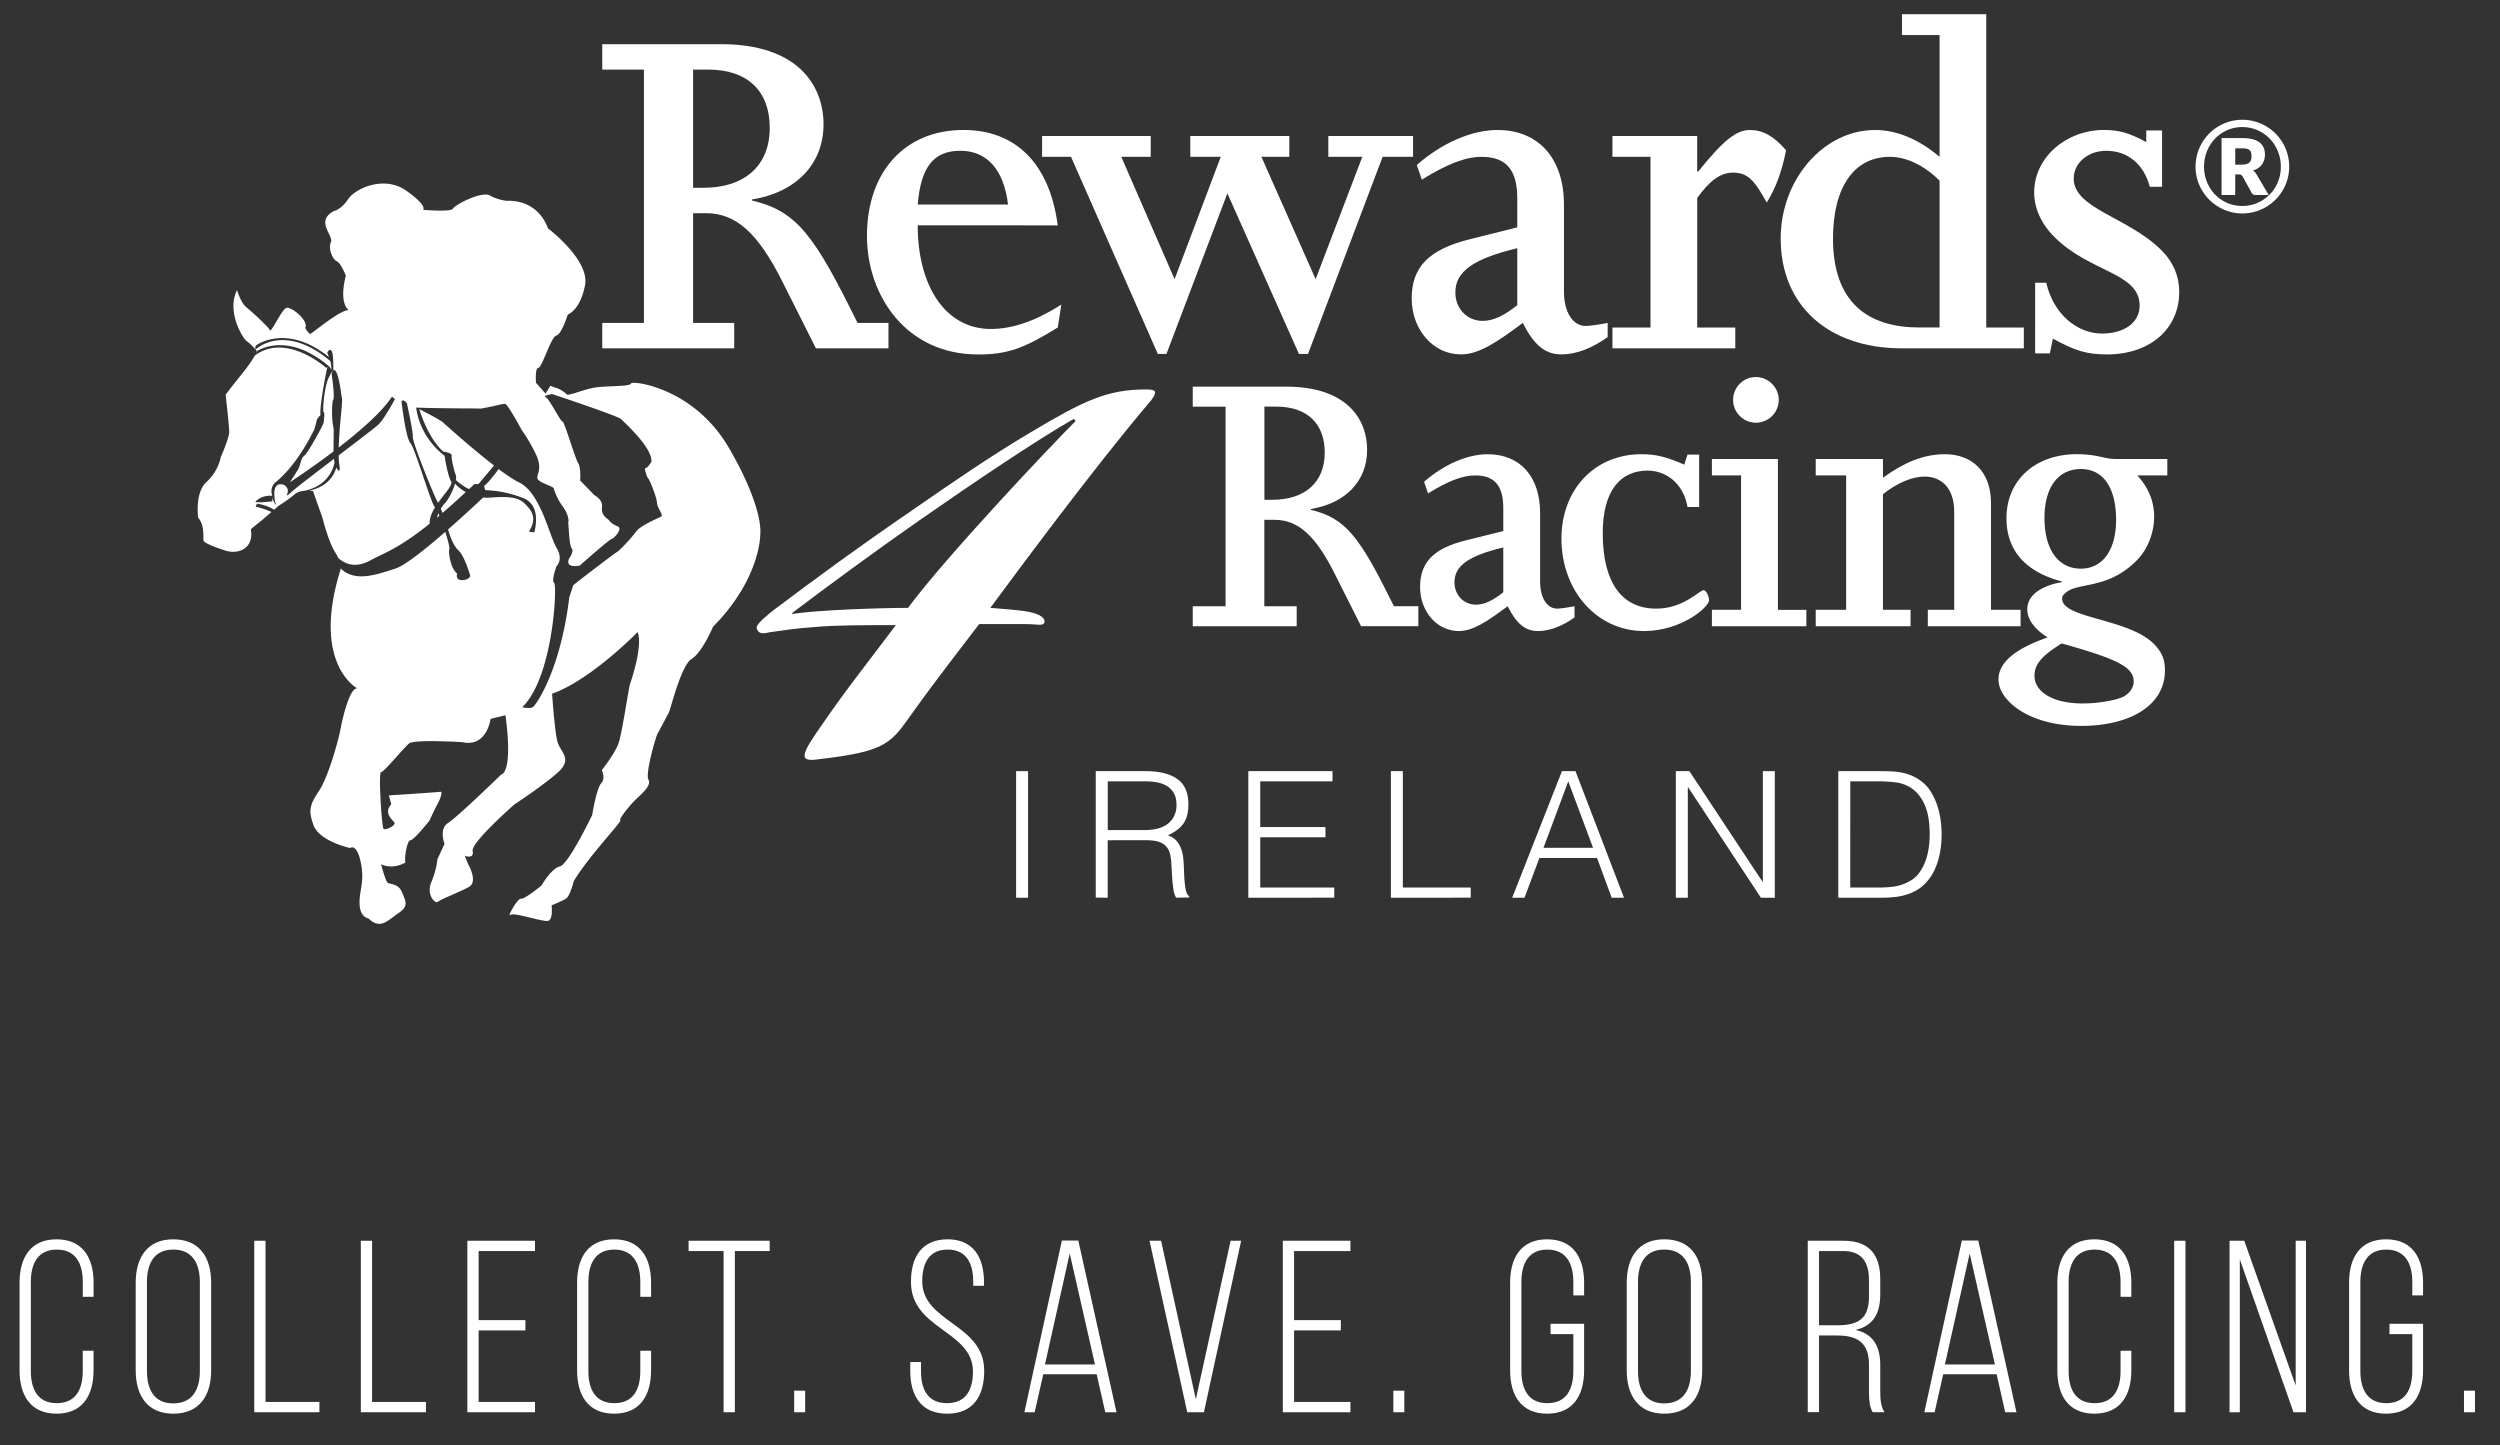 <svg xmlns="http://www.w3.org/2000/svg" id="Layer_1" data-name="Layer 1" viewBox="0 0 3000 1734"><rect x="0" y="0" width="3000" height="1734" fill="#333333" stroke="none"/><defs><style>.cls-1{fill:#fff;}</style></defs><path class="cls-1" d="M524.39,621.22l2.87-2.45-1.14-2.8a34.33,34.33,0,0,0-1.73,5.25M395.65,451.16c-6.13,8.25-9,42.73-7.23,43.39s0,10.84,0,12.61-19.3,37.3-23.32,39.78-4.61,11.86-7.44,16.49c-2.16,3.46-7.4,11.56-9.83,15.43l.44-.42s24.44-15.89,52-36.74c-.24-12.37.69-26.24-.34-29.89-1.81-6.42-2.11-28.39,0-32.3S397.84,448,397.84,448l2.11-3.64L396.86,448Zm5.7,103.65-.63-4.14c-25.83,19.7-51.39,39.24-51.79,40.68l-4.73,3.47.1-1.26c4-8.28-3.93-11.83-3.93-11.83-12.89-4-11.08,12.17-11.08,12.17.17,7.69,1.4,11.08,3.11,12.07-3.16-.91-4.92-6-5.56-9.51.13,2.3.24,6.34-.82,5.3l-13.24,1.09-3.94-.35s-5.76,1.39,1.43-3.59c7-4.88,15.79-4,16.26-3.94l-.1-1.07c-2.94-10.46,4.65-15.46,4.65-15.46,27.22-22.54,44.09-59.8,45.22-61.3,1-1.37,2.83-8.13,3.52-11.75s4.71-7.25,4.71-7.25c-1.09-13.18,7.88-56,7.88-56l1-1.41-2,.71s-47.68-42.94-85.65-14.74c-2.23,4.09-6.44,10.78-14.83,21.23-17.21,21.47-20.16,25.78-20.16,25.78s4.3,37.34,4.3,44.55-10,30-10,30a57.46,57.46,0,0,1-17.22,30.1c-14.35,12.91-10.05,43-10.05,43,7.94,8.63,5.75,23,6.46,27.27S271.47,661,271.47,661s13,4.31,23-3.62,6.45-22.26,6.45-22.26,8.62-7.11,11.44-9.27c1.62-1.24,7.94-6.69,13.33-11.43-6.85-3.49-19-6.57-19-6.57l1.76-3.54c.93.25,12,1.88,20.46,7.34l5.07-4.49s12.86-7.86,20-14.38a12.88,12.88,0,0,1,4.91-2.48h-.59l1-.19a22.16,22.16,0,0,1,6.21-1.19c32.67-6.94,35.88-34.09,35.88-34.09M332.5,606l1.91-.15Zm541.82-69.14c-42.41-72.43-116.33-80.36-117-76.77S735,463,718.56,464.46,682,476,679.81,473.09s-9.35-6.51-9.35-6.51L660.39,463l-5.7,9.34-11.49-13s-1.46-17.93,2.88-17.93,15.09-37.3,21.51-38.75,13.7-25.17,13.7-25.17,15-5,20.76-35.28-44.48-68.16-44.48-68.16c-13.62-36.61-48.84-33-48.84-33a54.9,54.9,0,0,1-20.79-6.41c-10.05-5.81-42.32,11.45-44.51,15.74s-35.82,1.45-35.82,1.45,6.41-4.3-20.12-23-61-2.82-69.61,10.06-17.19,14.34-17.19,14.34c-23,12.22,0,29.44-3.61,37.38s2.12,20.8,7.16,23S415,330.88,415,330.88c-9.3,36.59,5,42.41,5,42.41-5-7.18-45.14,26.55-47.32,27.23s-6.47-7.12-6.47-7.12c5-8-17.31-26.65-22.94-23.75-5.78,2.87-18,30.19-19.39,26.62s-20.83-21.59-28-27.31-11.44-20.86-11.44-20.86c-13,25.86,7.11,58.2,11.44,61.1s12.18,11.51,12.18,11.51a19.52,19.52,0,0,1-1.58,4.34l1.93-3.68S344,396.27,395.29,440l-.38.17c1.21.4,2.17,1.83,2.56,4a27.46,27.46,0,0,0-1.15-11c-55.57-46.51-89.31-14-89.31-14s-1.44-2.5,0-4.31,38-26.55,87.73,13.63c-1.06-3-2-5.4-2-5.4,1.73-3.2,3.94-5,5.74-.67S400,444.33,400,444.33c6.45-3.22,9.64,32,10.4,33.82s-1.85,26.12-2.19,30.46c-.21,2.65-1.4,15.72-1.76,28.38,25.39-19.56,52-42.65,63.89-61l3.64,2.86s-12.27,23-19.44,30.2c-3.26,3.22-24.95,19.76-47.86,37.2l-.25,1.6a77.74,77.74,0,0,0,.72,9.48c2.14,13.25-2.86,5-2.86,5l-.71-1.29c-5.26,18.49-21,25.23-32.48,27.76,2.51.2,4.49.47,4.49.47L387,621.49s7.19,29.45,15.84,42.29a40.08,40.08,0,0,1,3,5.8c5.64,4.91,18.06,13.88,38.09,3.12,18-9.69,34.26-14.25,71.59-44.22-.24-6.47,2.51-13.21,6.54-19.7l-.13-.18c-4.32-2.9-23.63-70.3-29.42-76.77s-10.7-50.19-10.7-50.19c2.08-3.49,6.42,2.18,6.42,2.18s7.87,35.13,7.18,40.9,28,76.74,30.07,78.13l.24.4c8.3-11.53,18-21.42,15.6-25.56-4.34-7.15-7.87-30.75-7.87-30.75-31.6-24.35-34-57.84-34-57.84l14.84.47s30.6.5,41.1.5,21.79.25,21.79.25c20.08-3.62,25.62-6,29-5.56s20.07,31.58,20.07,31.58S634.3,526.85,643,545s.49,23.88,1.94,29.11,18.66,9.12,19.59,12a70.92,70.92,0,0,0,11,22c7.67,10.54,6.72,18.25,6.72,18.25l-.47-1c1.83,27.25,2.35,29.6,4.74,33.44,1.76,2.78-1.77,8.9-3.89,12a7.47,7.47,0,0,0-.44,4.88l.31,1.09c2,2.82,7.56,2.85,13,2.06,8.06-7.12,36.35-32,38.39-32,2.38,0,14.35-12.91,7.13-15.29a23.46,23.46,0,0,1-11-8.13s-9-4.81-7.63-14.36-8.1-13.93-9.55-15.27l-16.7-17.25s1.33-14.87-2.45-21-16.75-50.69-18.67-49.7-15.76-27.24-20.07-29.18,7.59-3.79,7.59-3.79,79.05,26.26,82.78,30.09,37.88,34.43,36.4,51.18c0,0-5.29,8.56-7.26,7.57s2,11.48,3.43,12.44,10.5,23.5,10.5,29.18,7.67,14.35,5.32,16.26S769.28,629.67,763,638.25s-20.06,23-22.93,24.39c-2.42,1.21-38.88,29.05-52.16,39.54l-4.77,14.55c-10.55,88-40.22,130.08-44,132s-12.45,0-12.45,0C664,812.38,668.76,702.37,665,699.52s2.85-20.15,2.85-20.15,8.65-7.68,0-22-19.12-66-44.93-78.45c-6.36-3-15.06-9-24.55-16-7.19,9.52-15.91,20.4-17.6,19.83l1.51,5.4a138.53,138.53,0,0,1,45.89,9.65c22.93,9.34,12.92,41,12.92,41l-6.48-.74c11.5-18,1.43-27.22-5-33.74s-15.8-9.32-42.31-7.14a58,58,0,0,1-7.5-.12c-7.32,6.81-23.9,22.31-42.13,38.29,1.4,5.06,5.8,19,12.31,24.94,7.86,7.19,14.35,30.84,14.35,30.84s-1.51,5-10,5-5.71-7.88-5.71-7.88c-8-5.75-10.78-25.85-9.4-29.4.66-1.56-1.7-10.58-4.92-20.6-23.2,20.23-48.32,40.38-59.66,44-23.34,7.48-48.5,16.63-65.7,0L408.5,684C373.42,796.62,428.66,826,428.66,826c-9.29-.72-17.93,37.26-20.16,49.48s-14.29,56-25.06,72.53S369.12,971,376.3,990.33,420,1017.62,420,1017.62s7.92-6.49,12.93,17.23-2.15,33.69-1.42,50.2c.58,14.57,8.72,16.75,10.7,17.08,14.26,14.15,23.46,2,35.86-6.33,12.95-8.6,8.65-14.3,4.33-25.08s-14.35-9.27-17.17-11.48-7.92-22.18-7.92-22.18c15.05,7.11,29.41-2.21,29.41-2.21-2.12-2.15,1.47-26.55,5.75-26.55s23-23.72,23-23.72,6.45-14.32,9.35-19.36,7.13-15.76,3.56-15.09-61.67,4.34-61.67,4.34l2.82,10.75c-9.3,10.07.76,17.9,3.6,21.57s-10.82,10-12.9,7.83-6.47-68.12-2.89-68.12,27.29-29.42,33.71-34.45,63.87-1.46,63.87-1.46c29.44,6.49,33.79-28,33.79-28l17.88-4.32c9.36,70.3-5,71.05-5,71.05s-52.39,50.93-63.81,58.15-4.31,25.08-4.31,25.08l-8.62,18.67s-.67,11.52-7.22,27.29,5,26.5,7.87,23.6,25.89-11.43,37.31-17.87-1.39-28-1.39-28L557.8,1027s11.52,4.31,9.34-5.76,50.22-56,50.22-56,33-21.51,51.74-38,3.52-24.52,0-36.66-6.58-58.1-6.58-58.1c46.68-16.54,102.65-74,102.65-74,6.49,17.28-7.82,58.18-9.35,63.16s-9.33,58.15-13.58,70.35-20.11,32.27-20.11,32.27,5,9.3-.76,15.77-10.71,38-10.71,38-28.71,59.56-38.77,61.67-22.22,23-22.22,23-20.1,16.56-24.39,15.77-17.23,23-12.91,19.46,38.7,8.55,45.2,7.11,4.33-18.62,4.33-18.62,12.17-5,17.19-8,9.27-20.77,9.27-20.77c18-30.17,58.13-71.74,56-73.23s11.42-18,17.91-24.39,20.12-17.2,15.85-24.39,10-55.95,11.39-55.95l13-24.46C804,854,816.89,798.8,829.8,790.87s25.8-38.75,25.8-38.75c58.15-58.87,56.77-111.94,56.77-111.94s4.25-30.88-38-103.29m-311.44,50c2.25-2.18,4.1-3.79,6.44-6h4.79l18.66-22.29C564.56,536.82,532,507.25,532,507.25c-2.24-2.58-21-12.29-28.9-16.34,12.15,38.25,28.9,51,28.9,51s10.81,1.41,10.06,5,2.88,17.86,5,23.6c.47,1.25.34,3.31,0,5.52,3.53,3.19,9.79,8.25,15.85,10.83M687.31,694.05v0ZM529,610.24c.67,1.66,1.32,3.44,2,5.3,8.37-7.13,17.61-15.44,27.91-25.06A55.36,55.36,0,0,1,546,580.39c-2.18,7.86-6.94,17.75-12.53,23.9a38.46,38.46,0,0,0-4.45,6"></path><path class="cls-1" d="M1431.29,727.48h39.4V488h-39.4V464h112.34c72,0,96.92,38.43,96.92,75.82s-25.91,64.28-67.66,71v.95c42.7,10.11,59,33.11,99.83,115.7H1702v24h-68.68l-32.12-63.87c-23.06-45.59-43.72-63.83-72-63.83h-12V727.48h38.83v24H1431.29Zm95.56-127.75c39.26,0,62.83-21.12,62.83-56.59,0-34.95-21.13-55.18-58-55.18h-14.4V599.73Z"></path><path class="cls-1" d="M1708.88,578.16c24-21.07,52.33-33.08,76.29-33.08,39,0,62.95,26.84,62.95,70.54v82.1c0,20.17,8.6,32.64,20.59,32.64,3.88,0,16.41-1.93,20.71-2.88v13.44c-14.93,10.58-29.81,16.33-43.7,16.33-15.37,0-25.94-8.65-36.53-29.77-24,17.75-41.23,29.77-58.55,29.77-26.4,0-46.54-23.54-46.54-52.84,0-29.75,16.25-46.55,55.66-56.17l44.18-11V610.34c0-23.55-7.22-39.85-33.62-39.85-15.41,0-32.65,6.73-56.66,21.6Zm36.49,120.52c0,15.32,11,26.92,25.91,26.92,9.6,0,20.17-4.81,32.66-14.92V656.91c-41.82,10.07-58.57,22.07-58.57,41.77"></path><path class="cls-1" d="M2039,608.38h-13.93c-5.31-29.25-26.43-43.65-48-43.65-32.19,0-53.79,23.52-53.79,74.91,0,59.07,22.53,90.72,64.3,90.72,32.63,0,51.85-22.11,56.66-22.11,3.83,0,6.68,8.67,6.68,12,0,8.13-33.08,37-78.17,37-56.19,0-99-48-99-110.9,0-59.06,39.84-101.29,96-101.29,16.82,0,29.29,2.89,51.38,12.48l3.85-12H2039Z"></path><path class="cls-1" d="M2054.28,731.8h35V570.49h-35V550.82h79.2v181h34.15v19.7H2054.28Zm80.22-251.95a27.38,27.38,0,1,1-27.41-27.39,27.66,27.66,0,0,1,27.41,27.39"></path><path class="cls-1" d="M2178.86,731.8h36.5V570.49h-36.5V550.82h80.71v22.51c23.5-17.24,47.56-28.27,74.35-28.27,31.74,0,55.28,20.16,55.28,58.51V731.8h35.51v19.7H2313.37V731.8h31.68V613.68c0-27.36-14.91-41.79-35.52-41.79-14.93,0-33.15,7.71-50,21.15V731.8h33.13v19.7H2178.86Z"></path><path class="cls-1" d="M2600.79,570.49h-36c13.46,14.84,20.17,31.2,20.17,49.44,0,18.74-7.18,38.89-21.1,52.82-36,36-71.58,25-85.94,39.37-2.41,2.38-3.39,3.34-3.39,6.24,0,24,79.25,23.5,110,54.24,10.52,10.61,13.39,19.7,13.39,32.2,0,40.33-39.81,66.28-100.76,66.28-62.9,0-99-30.79-99-55.72,0-19.71,18.79-36.52,59-50.42-15.79-10.09-24.43-21.62-24.43-33.61,0-13.91,10.57-25,34.1-31.26l7.15-1.39v-1c-43.65-11.53-66.23-37.44-66.23-75.83,0-45.66,34.53-76.81,84.47-76.81a131.92,131.92,0,0,1,27.38,2.87c6.72,1.47,12.53,2.87,18.73,2.87h62.43ZM2441.4,811c0,19.71,23,33.15,57.58,33.15,16.81,0,35.09-2.9,45.65-6.67,9.6-3.42,15.83-11.58,15.83-19.71,0-17.8-21.57-27.41-86.45-45.66-24,14.92-32.61,25-32.61,38.89m55.71-128.62c25.88,0,42.19-22.09,42.19-58.6,0-38.44-15.36-60.95-42.19-60.95-27.36,0-43.75,22.06-43.75,58.57,0,37.88,16.39,61,43.75,61"></path><path class="cls-1" d="M722.71,387.51h50v-304h-50V53H865.23c91.38,0,123,48.73,123,96.25s-32.91,81.61-85.87,90.12v1.24c54.23,12.75,74.92,42,126.69,146.91h37.12V418H979.11l-40.77-81.1C909.07,279,882.89,255.8,846.93,255.8H831.72V387.51h49.33V418H722.71ZM843.9,225.36c50,0,79.79-26.82,79.79-71.86,0-44.44-26.76-70-73.7-70H831.72V225.36Z"></path><path class="cls-1" d="M1101.24,270.42c0,73.11,33.49,124.35,87.71,124.35,26.17,0,54.18-9.73,84.64-29.25L1269.3,393c-41.39,25.61-60.88,32.35-95.59,32.35-86.49,0-133.36-70.79-133.36-142.11,0-77.33,45.65-127.26,115.71-127.26,63.33,0,103.51,40.78,113.24,114.47Zm108.41-24.94c-4.91-41.45-25-64.56-57.25-64.56-33.47,0-47.5,21.31-51.16,64.56Z"></path><polygon class="cls-1" points="1250.51 163.21 1380.86 163.21 1380.86 188.2 1345.55 188.2 1409.5 335.02 1464.9 188.2 1428.36 188.2 1428.36 163.21 1547.16 163.21 1547.16 188.2 1513.7 188.2 1578.76 335.02 1634.76 188.2 1594 188.2 1594 163.21 1695.67 163.21 1695.67 188.2 1659.16 188.2 1569.63 424.71 1558.71 424.71 1472.86 232.04 1399.75 424.71 1389.37 424.71 1285.21 188.2 1250.51 188.2 1250.51 163.21"></polygon><path class="cls-1" d="M1700.14,198c30.46-26.81,66.37-42,96.85-42,49.31,0,79.75,34.07,79.75,89.53V349.66c0,25.62,11,41.51,26.25,41.51,4.89,0,20.68-2.46,26.19-3.65v17c-18.91,13.41-37.79,20.77-55.41,20.77-19.53,0-32.94-11-46.36-37.8-30.42,22.56-52.37,37.8-74.29,37.8-33.5,0-59.08-29.89-59.08-67.12,0-37.83,20.72-59.12,70.71-71.34l56-14V238.73c0-29.82-9.12-50.53-42.65-50.53-19.43,0-41.38,8.53-71.9,27.39Zm46.28,152.92c0,19.49,14,34.16,32.88,34.16,12.23,0,25.59-6.1,41.44-18.91V297.81c-53,12.82-74.32,28.05-74.32,53.07"></path><path class="cls-1" d="M1934.93,393h45.67V188.2h-45.67v-25h101.69v42.66h1.21C2068.3,168.1,2083.54,156,2100,156c15.25,0,28.64,7.27,43.27,24.35-4.92,25.58-12.8,46.27-23.19,62.73-14.62-26.82-23.11-35.94-40.17-35.94-16.43,0-29.26,11-43.25,30.46V393h45.68v25H1934.93Z"></path><path class="cls-1" d="M2282.39,17.07H2383.5V393h45.1v25H2282.39c-88.3,0-145.57-51.25-145.57-131.67C2136.82,215,2188.6,156,2250.13,156c25.54,0,52.35,10.91,77.37,32.25V42.06h-45.11Zm45.11,199.76c-18.89-18.87-40.28-28.63-59.7-28.63-42.65,0-68.2,36-68.2,98.09,0,78,43.21,106.68,103.52,106.68h24.38Z"></path><path class="cls-1" d="M2442.18,339.27h13.34c8.57,37.83,37.19,61,67.05,61,26.77,0,45-13.37,45-33.59,0-39.62-59.69-39.62-102.29-82.28C2448.83,268,2441,249.11,2441,230.84c0-41.42,37.73-74.89,84-74.89,17.64,0,30.47,3.62,50.51,14.62v-14h18.95v67.61H2579.8c-7.26-27.42-26.8-43.23-52.35-43.23-22,0-39,14.62-39,33.47,0,36,65.74,46.27,105.29,85.88,14.68,14.65,21.34,31.7,21.34,50,0,44.47-35.3,75-86.45,75-24.35,0-38.35-4.26-65.16-18.94l-3.67,17.73h-17.64Z"></path><path class="cls-1" d="M1376.2,467.34c12.21,0,12.21,3.68,4.91,13.38-69.51,81.6-168.3,215.76-192.69,248.7,13.43,1.21,34.13,2.43,46.35,4.83s20.74,7.39,18.3,13.46c-2.46,3.64-8.57,1.19-23.21,1.19H1175c-15.87,20.75-53.65,69.53-78,103.66-28,39-30.47,48.76-114.61,58.53-24.42,3.67-22-4.86,4.91-42.69,29.24-42.68,54.85-74.38,87.74-118.26-39,0-73.16,0-98.74,2.41-19.53,1.26-35.37,3.69-52.42,6.12-6.14,1.24-13.44,3.64-15.88-4.86-1.2-4.91,14.64-17.1,20.75-22,53.64-40.26,100-74.42,165.84-119.48C1145.76,577,1186,549,1237.2,518.55c63.42-37.83,91.49-51.21,137.8-51.21Zm-87.75,35.33c-42.76,24.38-120.74,76.73-185.36,121.87-52.49,36.59-112.19,80.49-152.45,111v1.19c31.71-4.86,107.31-7.29,139-7.29,45.16-61,169.51-192.63,201.22-224.33Z"></path><path class="cls-1" d="M2690.74,143.75a55.29,55.29,0,0,1,15,2,57.25,57.25,0,0,1,13.44,5.67,56.51,56.51,0,0,1,20.18,20.18,57,57,0,0,1,5.68,13.44,56.42,56.42,0,0,1,0,29.85,56,56,0,0,1-5.68,13.4,57,57,0,0,1-8.79,11.35,56.39,56.39,0,0,1-11.39,8.8,57.25,57.25,0,0,1-13.44,5.67,56.26,56.26,0,0,1-29.88,0,56.81,56.81,0,0,1-33.51-25.82,55.84,55.84,0,0,1-5.67-13.36,56.3,56.3,0,0,1,0-29.89,56.33,56.33,0,0,1,39.18-39.29A54.89,54.89,0,0,1,2690.74,143.75Zm0,103.41a45.69,45.69,0,0,0,23.49-6.4,46.27,46.27,0,0,0,9.37-7.31,44.56,44.56,0,0,0,7.19-9.51,49,49,0,0,0,4.61-11.27A48,48,0,0,0,2737,200a48.85,48.85,0,0,0-1.64-12.72,49.34,49.34,0,0,0-4.61-11.39,45.29,45.29,0,0,0-7.19-9.59,47,47,0,0,0-9.37-7.39,45.58,45.58,0,0,0-23.49-6.43,44.79,44.79,0,0,0-23.3,6.43,45.46,45.46,0,0,0-9.25,7.39,46.73,46.73,0,0,0-7.12,9.59,48,48,0,0,0-4.57,11.39,49.71,49.71,0,0,0-1.6,12.72,48.15,48.15,0,0,0,3.54,18.5,46.83,46.83,0,0,0,9.71,15,45.3,45.3,0,0,0,14.54,10A44.76,44.76,0,0,0,2690.74,247.16Zm-.3-81.48q14.23,0,20.86,5.1t6.62,14.63a20.28,20.28,0,0,1-3.5,11.84q-3.49,5.06-10.89,7.34a11.91,11.91,0,0,1,2.86,2.55,25.4,25.4,0,0,1,2.25,3.47L2722.42,234h-15.61q-3.43,0-4.8-2.52l-11-20a5.75,5.75,0,0,0-1.71-1.64,5.66,5.66,0,0,0-2.85-.57h-4.19V234h-16.38V165.68ZM2689,197.59a26.18,26.18,0,0,0,6.43-.65,9.06,9.06,0,0,0,3.89-1.94,6.8,6.8,0,0,0,1.94-3.2,16.32,16.32,0,0,0,.53-4.34,16.61,16.61,0,0,0-.46-4.15,6,6,0,0,0-1.71-3,7.84,7.84,0,0,0-3.46-1.75,23.55,23.55,0,0,0-5.71-.57h-8.15v19.57Z"></path><path class="cls-1" d="M112.29,1539.18v17H99.35V1538.3c0-22-8.52-38.8-31.16-38.8S37,1516.25,37,1538.3v107c0,22,8.52,38.51,31.15,38.51s31.16-16.46,31.16-38.51V1620.9h12.94v23.51c0,29.69-12.94,52-44.39,52s-44.39-22.34-44.39-52V1539.18c0-29.69,12.94-52,44.39-52S112.29,1509.49,112.29,1539.18Z"></path><path class="cls-1" d="M162.84,1539.18c0-30,13.82-52,45-52,31.74,0,45.56,22,45.56,52v105.23c0,30-13.82,52-45.56,52-31.16,0-45-22-45-52Zm13.52,106.11c0,22.34,8.82,38.8,31.46,38.8,22.92,0,32-16.46,32-38.8v-107c0-22.34-9.12-38.8-32-38.8-22.64,0-31.46,16.46-31.46,38.8Z"></path><path class="cls-1" d="M305.11,1694.68V1488.91h13.52v193.42H383.3v12.35Z"></path><path class="cls-1" d="M433,1694.68V1488.91H446.5v193.42h64.67v12.35Z"></path><path class="cls-1" d="M630.51,1584.15v12.35H574.36v85.83H642v12.35H560.84V1488.91H642v12.35H574.36v82.89Z"></path><path class="cls-1" d="M781.3,1539.18v17H768.37V1538.3c0-22-8.53-38.8-31.16-38.8s-31.16,16.75-31.16,38.8v107c0,22,8.52,38.51,31.16,38.51s31.16-16.46,31.16-38.51V1620.9H781.3v23.51c0,29.69-12.93,52-44.39,52s-44.38-22.34-44.38-52V1539.18c0-29.69,12.93-52,44.38-52S781.3,1509.49,781.3,1539.18Z"></path><path class="cls-1" d="M868.31,1694.68V1501.26h-42v-12.35h97.3v12.35H881.83v193.42Z"></path><path class="cls-1" d="M966.19,1668.81v25.87H953v-25.87Z"></path><path class="cls-1" d="M1180.77,1538.59V1543h-12.93v-5.29c0-21.75-8.24-38.21-30.57-38.21s-30.58,16.16-30.58,37.92c0,50,74.37,50.85,74.37,107.58,0,29.69-12.93,51.44-44.38,51.44s-44.39-21.75-44.39-51.44v-10.58h12.94v11.46c0,22,8.52,37.92,31.15,37.92s31.16-15.87,31.16-37.92c0-49.38-74.37-50.26-74.37-107.58,0-30.87,13.52-50.86,43.8-51.15C1168.13,1487.15,1180.77,1508.9,1180.77,1538.59Z"></path><path class="cls-1" d="M1251.9,1649.11l-10.29,45.57h-12.34l45-206.06h19.7l45.85,206.06h-13.52L1316,1649.11Zm2.06-11.75h60l-30.28-133.16Z"></path><path class="cls-1" d="M1393.29,1488.91,1435,1679.1l41.74-190.19h12.64l-44.68,205.77h-20l-45.27-205.77Z"></path><path class="cls-1" d="M1609,1584.15v12.35H1552.9v85.83h67.61v12.35h-81.13V1488.91h81.13v12.35H1552.9v82.89Z"></path><path class="cls-1" d="M1685.18,1668.81v25.87H1672v-25.87Z"></path><path class="cls-1" d="M1900.93,1539.18v15.28H1888V1538.3c0-22-8.53-38.8-31.16-38.8s-31.16,16.75-31.16,38.8v107c0,22,8.53,38.51,31.16,38.51s31.16-16.46,31.16-38.51v-44.38h-27.34v-12.35h40.27v55.85c0,29.69-12.93,52-44.38,52s-44.39-22.34-44.39-52V1539.18c0-29.69,12.93-52,44.39-52S1900.93,1509.49,1900.93,1539.18Z"></path><path class="cls-1" d="M1952.08,1539.18c0-30,13.81-52,45-52,31.75,0,45.56,22,45.56,52v105.23c0,30-13.81,52-45.56,52-31.16,0-45-22-45-52Zm13.52,106.11c0,22.34,8.82,38.8,31.45,38.8,22.93,0,32-16.46,32-38.8v-107c0-22.34-9.11-38.8-32-38.8-22.63,0-31.45,16.46-31.45,38.8Z"></path><path class="cls-1" d="M2212.22,1488.91c31.45,0,44.09,17.35,44.09,46.45v17.93c0,24.1-9.41,37.92-29.69,42.62,21.17,4.7,29.69,19.69,29.69,42v32c0,8.53.59,17.94,5,24.7H2247.2c-3.53-6.18-4.41-13.53-4.41-24.7v-32.33c0-27.34-15-35-38.51-35h-21.46v92H2169.3V1488.91Zm-7.64,101.42c24.1,0,38.21-6.77,38.21-34.4v-19.4c0-22-8.52-35.27-30.86-35.27h-29.11v89.07Z"></path><path class="cls-1" d="M2331.85,1649.11l-10.29,45.57h-12.34l45-206.06h19.7l45.85,206.06h-13.52l-10.29-45.57Zm2.06-11.75h60L2363.6,1504.2Z"></path><path class="cls-1" d="M2557.6,1539.18v17h-12.93V1538.3c0-22-8.53-38.8-31.16-38.8s-31.16,16.75-31.16,38.8v107c0,22,8.52,38.51,31.16,38.51s31.16-16.46,31.16-38.51V1620.9h12.93v23.51c0,29.69-12.93,52-44.39,52s-44.38-22.34-44.38-52V1539.18c0-29.69,12.93-52,44.38-52S2557.6,1509.49,2557.6,1539.18Z"></path><path class="cls-1" d="M2622.56,1488.91v205.77H2609V1488.91Z"></path><path class="cls-1" d="M2687.81,1694.68h-12.34V1488.91h17.64l61.72,173.73V1488.91h12.35v205.77h-15l-64.38-183.43Z"></path><path class="cls-1" d="M2907.68,1539.18v15.28h-12.93V1538.3c0-22-8.52-38.8-31.16-38.8s-31.16,16.75-31.16,38.8v107c0,22,8.53,38.51,31.16,38.51s31.16-16.46,31.16-38.51v-44.38h-27.34v-12.35h40.27v55.85c0,29.69-12.93,52-44.38,52s-44.39-22.34-44.39-52V1539.18c0-29.69,12.94-52,44.39-52S2907.68,1509.49,2907.68,1539.18Z"></path><path class="cls-1" d="M2970,1668.81v25.87h-13.23v-25.87Z"></path><path class="cls-1" d="M1219.33,1077.27V925.39h14.34v151.88Z"></path><path class="cls-1" d="M1329.24,1008.29v69l-14.35-.21V925.39h59.49q25.09,0,38.39,9.38t13.29,30.49q0,14.34-5.8,22.78t-18.88,14.34a23.69,23.69,0,0,1,10.55,6.75,29.91,29.91,0,0,1,5.69,10.13,51.07,51.07,0,0,1,2.43,12q.53,6.33.74,12.24.21,8.65.74,14.34a88.24,88.24,0,0,0,1.26,9.29,21.44,21.44,0,0,0,1.8,5.59,8.46,8.46,0,0,0,2.53,3v1.27l-15.82.21a27.7,27.7,0,0,1-3.27-10.55q-1-6.75-1.48-14.13t-.84-14.34a83.2,83.2,0,0,0-1.17-11.4,23.8,23.8,0,0,0-4.11-9.81,18.86,18.86,0,0,0-6.85-5.59,30.09,30.09,0,0,0-9-2.53,81.22,81.22,0,0,0-10.23-.63ZM1374,996.06a62.39,62.39,0,0,0,14.87-1.69,33.79,33.79,0,0,0,11.92-5.38,26.61,26.61,0,0,0,8-9.39,29.43,29.43,0,0,0,3-13.71c0-5.62-1-10.27-3.06-13.92a23.13,23.13,0,0,0-8.23-8.65,34.85,34.85,0,0,0-11.81-4.43,73.23,73.23,0,0,0-13.82-1.27h-45.56v58.44Z"></path><path class="cls-1" d="M1498,1077.27V925.39h101v12.23h-86.7v54.85h78.26v12.23h-78.26V1065h88.81v12.23Z"></path><path class="cls-1" d="M1669.07,1077.27V925.39h14.35V1065h81.43v12.23Z"></path><path class="cls-1" d="M1814.63,1077.27l59.7-151.88h16.24l58.23,151.88H1934l-17.51-47.67h-69.19l-17.93,47.67Zm37.55-59.91h59.49l-29.75-79.74Z"></path><path class="cls-1" d="M2025.79,944.79h-.42v132.48H2011V925.39h16.25L2115,1058.07h.43V925.39h14.34v151.88h-16.67Z"></path><path class="cls-1" d="M2205.94,1077.27V925.39h51.89q6.33,0,12.45.31a85.26,85.26,0,0,1,12,1.48,59.75,59.75,0,0,1,11.5,3.48,54.36,54.36,0,0,1,10.87,6.12,46.29,46.29,0,0,1,12.44,13.39,77.71,77.71,0,0,1,7.7,16.67,98.16,98.16,0,0,1,4,17.72,130.39,130.39,0,0,1,1.16,16.56,128.06,128.06,0,0,1-.95,15.4,100.7,100.7,0,0,1-3.06,15.29,79.21,79.21,0,0,1-5.59,14.35,55.34,55.34,0,0,1-8.75,12.55,46.69,46.69,0,0,1-11.5,9.49,59.39,59.39,0,0,1-13.08,5.59,78,78,0,0,1-14.24,2.74,148,148,0,0,1-15,.74Zm14.35-12.23h34.38a136.42,136.42,0,0,0,18.25-1.16,53,53,0,0,0,17.4-5.81,34.42,34.42,0,0,0,12.45-10.33,57.15,57.15,0,0,0,7.7-14.24,76,76,0,0,0,4-16.14,118.2,118.2,0,0,0,1.16-16.24,137.27,137.27,0,0,0-1.05-16.77,69,69,0,0,0-4-16.25,54.18,54.18,0,0,0-8-14.13,40.18,40.18,0,0,0-13.08-10.65,44.74,44.74,0,0,0-16-4.64,164.5,164.5,0,0,0-18.77-1.06h-34.38Z"></path></svg>